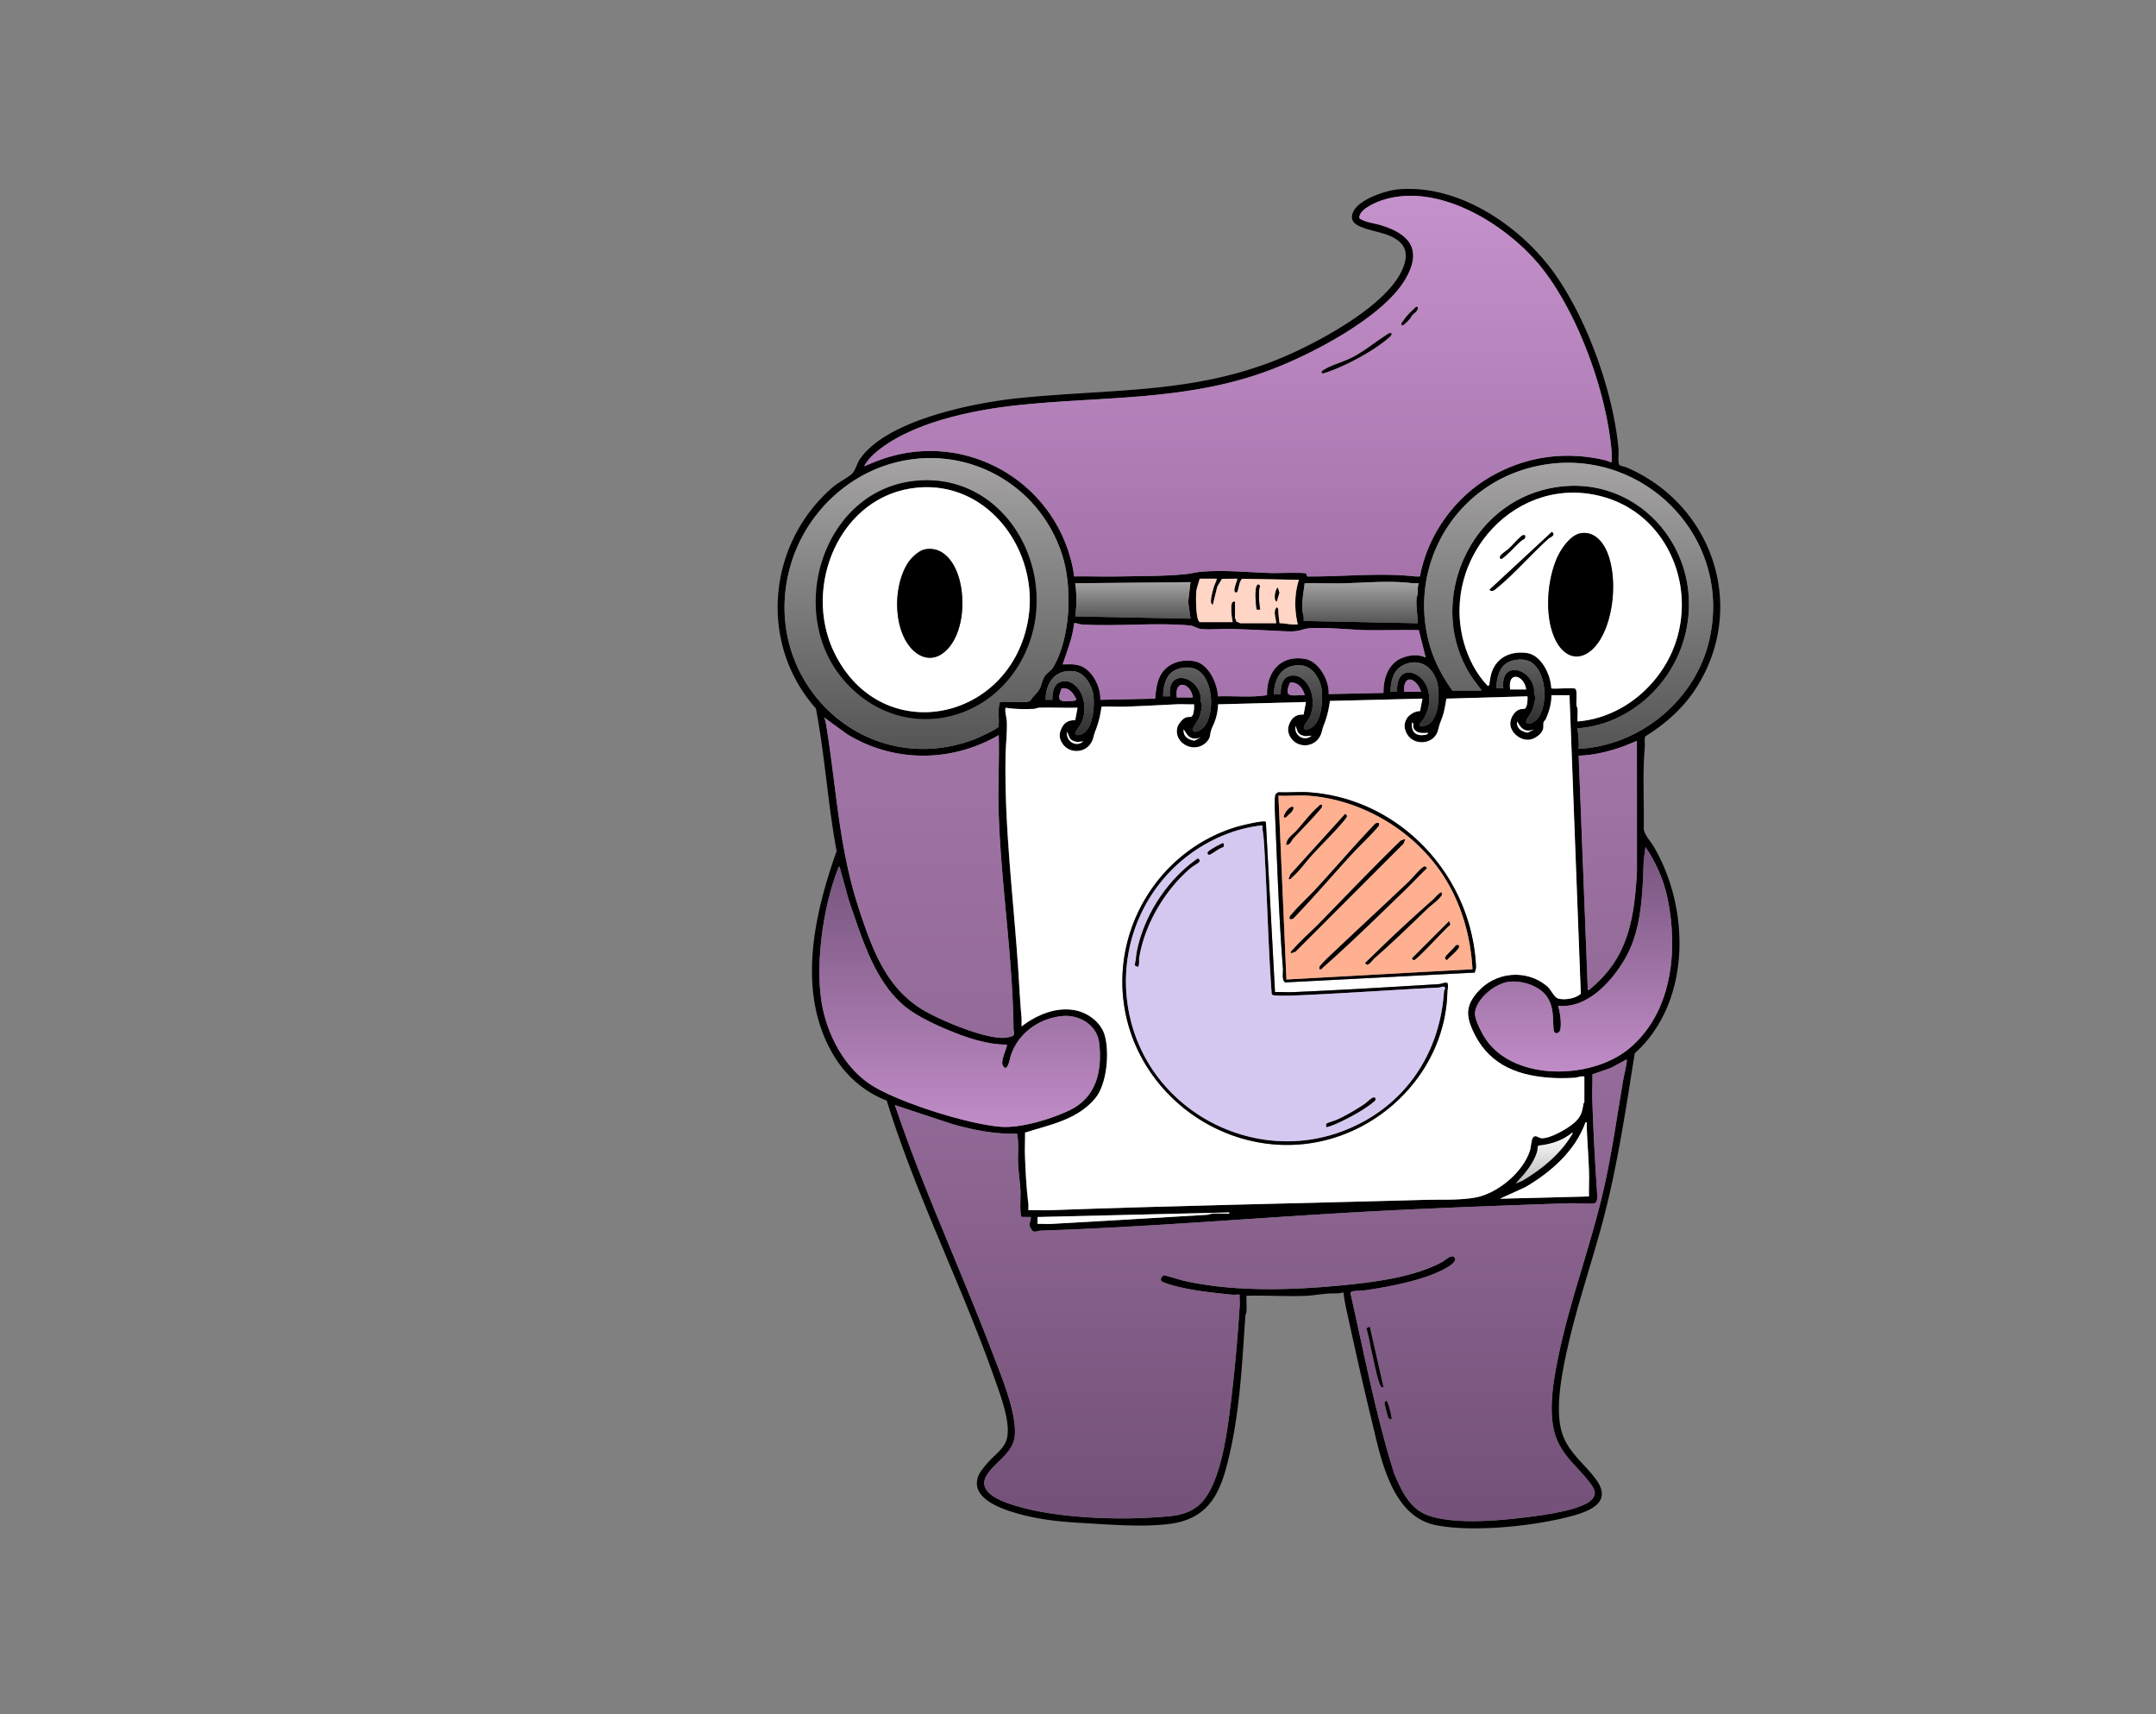<svg xmlns="http://www.w3.org/2000/svg" width="463" height="368" fill="none"><rect width="100%" height="100%" fill="#808080" stroke="none"/><path fill="#000" d="M288.516 277.47c-1.124.332-2.177.174-3.301.256-1.528.107-3.388.429-4.901.49-4.19.169-8.442-.148-12.637-.01-.051 1.099.072 2.223.01 3.321-.02.384-.224.685-.245.976-.669 9.684-1.119 19.562-3.255 29.107-1.86 8.314-4.011 14.605-13.536 15.637-5.831.628-12.086.082-17.916-.245-4.947-.276-9.525-.706-14.339-2.085-3.556-1.017-10.481-3.409-8.135-8.396.322-.69 1.461-2.029 2.008-2.647 1.262-1.436 3.117-2.662 3.812-4.528 1.242-3.336-1.206-9.693-2.391-13.071-7.052-20.154-16.955-39.557-23.261-59.971-5.069-1.988-9.014-5.529-11.707-10.236-7.609-13.296-3.894-29.709.945-43.338-1.911-10.169-2.493-20.414-4.451-30.624-12.402-13.955-10.409-35.387 3.583-47.472 1.231-1.063 3.122-1.978 4.18-2.928.659-.593 1.083-2.238 1.619-3.04 5.657-8.437 24.396-12.162 33.911-13.159 20.767-2.172 39.423-.71 59.138-9.75 7.195-3.3 20.884-10.777 23.731-18.432.955-2.57.684-4.599-1.753-6.096-1.901-1.17-4.144-1.426-6.224-2.11-1.865-.614-3.879-1.41-2.744-3.736 1.288-2.637 6.939-4.502 9.724-4.737 12.929-1.083 26.077 7.824 33.338 17.921 7.144 9.934 12.76 25.673 13.858 37.87.067.757-.209 3.123.246 3.434.311.21 1.175.348 1.65.557 18.299 7.987 25.704 29.715 14.988 46.956-2.749 4.42-6.725 7.992-11.119 10.696-.276.536-.062 1.635-.123 2.325-.511 5.815-.118 11.778-.23 17.655.322 1.431 1.436 2.493 2.161 3.725 7.844 13.337 8.044 33.43-4.093 44.365-1.957 12.213-3.75 24.487-6.959 36.435-2.407 8.968-5.453 17.762-7.476 26.843-1.196 5.355-2.949 13.812-.92 18.942 1.487 3.761 4.681 6.061 6.99 9.188 3.567 4.829-.904 6.766-5.089 7.911-7.936 2.171-21.33 3.582-29.301 1.967-9.648-1.957-11.85-14.768-13.843-22.929-1.83-7.471-3.501-15.039-5.146-22.555-.322-1.467-.654-3-.797-4.477v-.005Zm57.61-178.227c-.03-.685.051-1.39-.005-2.075-1.037-12.627-6.955-29.199-14.696-39.24-7.262-9.412-22.341-18.953-34.575-14.957-1.482.486-5.166 2.05-4.905 3.915 1.405.894 3.117.996 4.675 1.476 6.255 1.927 8.83 5.36 5.192 11.575-4.865 8.308-20.491 16.331-29.398 19.632-17.635 6.541-35.407 5.488-53.645 7.4-9.811 1.027-23.572 3.77-31.13 10.547-.853.766-1.487 1.594-2.08 2.58l2.627-1.053c17.328-6.888 36.705 2.806 41.682 20.727.358 1.293.659 2.647.802 3.98 3.143-.051 6.301.072 9.449.011 4.701-.087 9.791-.036 14.461-.491 1.191-.117 2.233-.419 3.168-.506 4.937-.46 10.512.133 15.443.266 1.099.031 6.873-.184 7.261.097.21.153.138.603.368.639 7.507.056 15.581-.854 23.031-.021.322.036.644 0 .961.016l.122-.016c1.646-8.927 7.497-17.057 15.371-21.528 7.584-4.303 15.949-5.407 24.421-3.419.486.113.905.43 1.405.435l-.005.01Zm-131.389 51.499c.205-.205 4.86.112 5.744-.016.317-.046.593-.199.859-.368.521-.919 1.441-1.543 1.926-2.488.46-.889.557-1.942 1.15-2.775.419-.593 1.369-1.17 1.701-1.727 3.833-6.423 4.216-17.303 1.973-24.273-4.977-15.468-21.089-24.068-36.716-19.546-10.501 3.041-18.794 11.682-21.697 22.188-6.668 24.125 15.657 45.929 39.475 37.027.802-.301 5.141-2.269 5.299-2.79.169-1.737-.25-3.561.286-5.227v-.005Zm97.193-2.469h6.249c-.761-1.149-1.676-2.176-2.411-3.347-9.255-14.696-1.15-35.295 15.59-39.735 19.485-5.166 35.597 12.892 30.344 31.815-2.872 10.348-12.075 18.595-22.929 19.362.153 1.466.347 2.912.245 4.415 13.327-.711 25.285-10.629 28.131-23.721 5.038-23.169-16.48-42.914-39.174-36.475-16.229 4.604-25.514 21.395-21.017 37.696.986 3.577 2.775 7.011 4.962 9.99h.01Zm26.843 6.618c9.791-.751 18.294-8.176 21.212-17.4 4.016-12.708-2.484-27.057-15.571-30.782-18.621-5.3-35.039 12.897-30.098 31.079.946 3.475 2.698 6.919 5.207 9.499.43-.255.297-.516.368-.858.123-.619.179-1.227.363-1.84 1.048-3.459 4.114-4.849 7.599-4.4 3.148.404 5.186 4.727 5.278 7.594.159.179 4.022-.107 4.783-.005.205.025.373.061.496.24.271.404.077 2.591.118 3.311.015.286.219.598.245.976.056.843-.061 1.738-.01 2.586h.01Zm-77.468-30.645h-3.679c-.194.894-.634 1.922-.726 2.826-.092.904-.148 6.49.848 6.49h6.986c-.256-1.099-.409-2.688-.251-3.807.057-.399.287-.68.741-.608v3.556c0 .051.358.516.271.833.312-.087.782.271.833.271h7.721c.016-1.068-.746-2.504.123-3.429.48.317.342.639.368 1.099a35 35 0 0 0 .245 2.33c1.319-.01 2.576.409 3.92.245-.741-3.04-.762-6.53.245-9.561l-12.111-.219c-.557.163-.797 1.701-.945 2.238-.077.271-.133.848-.552.674-.455-.189-.179-1.016-.102-1.328.127-.567.403-1.048.47-1.61l-3.281.026-1.012 1.681-.971 3.929c-.485-.342-.419-.822-.357-1.338.071-.665.357-1.722.547-2.397.189-.674.536-1.237.674-1.901h-.005Zm-5.641.736-24.764.245a24.679 24.679 0 0 1 0 7.108l24.764.491-.501-3.562.501-4.282Zm49.03.245c-.439-.02-.899.046-1.339-.01-4.916-.613-10.036-.092-14.952.02-2.733.062-5.488-.066-8.222-.01-.245 1.937-.628 3.797-.5 5.769.046.726.449 1.493.255 2.32l24.518.491c-.02-1.778-.363-3.475-.256-5.284.021-.383.22-.674.246-.976.076-.797-.077-1.523.25-2.32Zm-.01 10.067c-3.792-.082-7.599.056-11.395 0-2.77-.046-10.992-.884-13.189-.22-1.544.465-2.239.542-3.971.465-3.863-.179-7.885-.398-11.748-.511-2.044-.056-4.42.215-6.392.021-.92-.092-1.605-.68-2.433-.757-7.358-.684-15.841.256-23.312-.224-.536-.036-1.006-.368-1.584-.256-.286 3.061-1.492 5.933-2.453 8.825 1.411.005 2.586-.158 3.925.368 2.534.991 4.303 4.599 4.165 7.236l11.768-.245c.112-1.38.291-2.949.792-4.237 1.206-3.137 4.395-4.348 7.619-3.807 3.02.511 4.982 4.758 5.079 7.548 3.496-.128 7.088.291 10.532-.251-.092-4.977 2.872-8.687 8.171-7.787 3 .511 5.274 4.701 5.074 7.552l11.769-.245c-.051-2.969.96-6.275 3.919-7.481 1.686-.685 3.46-.894 5.151-.123l-1.482-5.871h-.005Zm18.156 12.489c-.67-5.943 5.682-4.507 6.571-.077.082.409.011.782.057 1.17.03.266.224.511.245.757.03.439-.373 2.12-.552 2.626-.25.711-1.538 2.305-1.416 2.749.271.987 2.05-.209 2.458-.73 2.254-2.882 1.927-9.597-1.103-11.902-1.579-1.2-4.349-.955-5.892.246-1.38 1.073-1.896 3.475-1.835 5.151h1.472l-.005.01Zm-17.901 8.089c3.813.419 4.221-5.498 3.915-8.202-.419-3.669-3.245-6.53-7.027-5.084-2.595.991-3.071 3.393-3.26 5.933h1.472c-.337-6.546 6.112-4.518 6.812.424.301 2.141-.159 3.725-1.206 5.549-.281.486-.884.649-.7 1.38h-.006Zm-29.909-6.863c-.025-2.274.629-4.318 3.307-3.919.736.107 1.614.787 2.09 1.344 1.696 1.988 1.916 5.345.787 7.655-.261.526-2.29 2.79-.465 2.483 3.009-.511 3.372-6.035 3.101-8.406-.25-2.197-1.89-5.049-4.272-5.289-4.021-.403-5.932 2.458-6.014 6.137h1.472l-.006-.005Zm-23.776.491c-.67-5.943 5.682-4.507 6.571-.077.082.409.01.782.056 1.17.031.266.225.511.246.757.03.439-.373 2.12-.552 2.626-.251.711-1.538 2.305-1.416 2.749.271.987 2.049-.209 2.458-.73 2.254-2.882 1.927-9.597-1.104-11.902-1.579-1.2-4.348-.955-5.892.246-1.379 1.073-1.895 3.475-1.834 5.151h1.472l-.005.01Zm-25.254.736c-.026-2.274.628-4.318 3.306-3.92.736.108 1.615.787 2.09 1.344 1.697 1.988 1.916 5.345.787 7.655-.261.526-2.289 2.79-.465 2.484 3.01-.511 3.373-6.035 3.102-8.406-.251-2.198-1.891-5.049-4.272-5.289-4.022-.404-5.933 2.458-6.015 6.137h1.472l-.005-.005Zm101.74-2.208c-.378-3.066-4.016-4.149-3.434 0h3.434Zm-22.555.491c-.915-2.836-3.817-4.124-3.68 0h3.68Zm-25.004.736c-.316-1.472-1.543-2.969-3.173-2.683-1.492 3.516.526 2.601 3.173 2.683Zm-24.027.49c-.378-3.066-4.016-4.149-3.434 0h3.434Zm-28.177-1.947c-1.129 2.821-.393 2.908 2.32 2.688.399-.031.593.005.849-.373-.66-1.272-1.538-2.596-3.174-2.315h.005Zm109.079 1.457h-3.925c.057 1.696-.49 3.531-1.17 5.079-.117.271-.444.491-.506.72-.138.481.046.997-.143 1.569-.357 1.068-1.855 2.09-2.969 2.198-1.85.173-3.914-1.406-4.042-3.307-.076-1.139.736-2.652 1.794-3.127.506-.225.858-.107 1.252-.22.623-.173.705-2.059.639-2.667l-17.4.501c-.24 1.287-.409 2.693-.858 3.924-.45 1.232-.603 1.446-.915 2.765-.792 3.306-5.504 3.602-6.863.587-.47-1.042-.506-1.727-.005-2.8.45-.976 1.901-1.855 2.974-1.804l.511-2.677-19.852.495c-.236 1.666-.563 3.255-1.181 4.824-.337.853-.352.935-.593 1.86-.863 3.373-5.217 3.802-6.786.997-.592-1.058-.557-1.901-.081-2.959.587-1.308 1.538-1.86 2.974-1.804l.505-2.683-18.871.496c.01 1.037-.23 2.253-.552 3.25-.475 1.477-.95 1.804-1.175 3.485-.128.95-1.109 1.85-1.957 2.213-2.622 1.124-5.877-1.155-5.044-4.063.194-.674 1.16-1.865 1.835-2.085.403-.128.771-.051 1.088-.138.624-.173.705-2.059.639-2.667-1.181.051-2.381-.061-3.567-.01-3.623.163-7.389.388-11.012.511-1.753.061-3.521-.072-5.274 0-.235 1.665-.562 3.255-1.18 4.823-.337.854-.353.936-.593 1.861-.863 3.372-5.217 3.801-6.786.996-.593-1.058-.557-1.901-.082-2.959.588-1.308 1.539-1.86 2.974-1.804l.506-2.682c-2.734.061-5.488-.077-8.222-.011-.424.011-.776.251-1.206.266-1.998.061-4.062.082-6.014-.255-.22.965.215 1.962.255 2.81.123 2.479-.219 4.942-.265 7.353-.287 15.428 1.666 30.41 2.698 45.623.24 3.561.403 7.241.736 10.787.056.608-.021 1.226.01 1.829 3.275-2.509 7.67-4.364 11.835-3.377 2.641.623 5.232 2.611 6.004 5.268 1.073 3.695.506 10.517-2.024 13.557-3.827 4.599-9.612 5.647-15.069 7.364.025 1.584-.082 3.188-.026 4.777.123 3.445.312 7.134.736 10.537.056.445-.015.9.005 1.339 1.508-.051 3.036.067 4.548.01 26.838-.981 53.788-1.471 80.636-2.228 3.649-.102 7.17.143 10.782-.495 4.778-.843 10.44-5.56 11.789-10.271.205-.711.225-2.111.593-2.596.557-.736 1.165.097 1.86.138 1.783.112 5.483-2.004 6.853-3.189 1.563-1.354 1.829-2.233 2.131-4.241.02-.149.194-.246.194-.297v-5.513c-.741-.179-1.421.219-2.075.255-1.921.112-3.766.128-5.636-.02-7.441-.593-13.246-3.245-16.363-10.358-1.425-3.255-1.211-5.32 1.145-8.023 3.817-4.374 10.501-5.013 14.962-1.221.884.751 1.457 2.432 2.489 2.657 1.395.306 3.699-.067 4.711-1.089l-2.427-64.084h.046Zm-122.579 8.579c-10.159 5.913-22.658 5.948-32.689-.286l-4.819-3.516c.251.465.389 1.201.475 1.733 2.244 13.746 2.663 26.393 7.175 39.894 2.867 8.574 5.846 16.796 14.083 21.467 3.751 2.126 12.964 6.009 17.134 5.687.296-.02 1.41-.25 1.594-.368.614-.393.23-1.011.225-1.466-.179-15.775-2.677-30.824-3.188-46.338-.184-5.585.158-11.216.01-16.802v-.005Zm114.98-1.226c-1.155.398-2.131.409-2.943-.608l-.731-1.109c-.163 1.502.966 2.187 2.284 2.407l1.39-.69Zm-22.801.736c-1.129.046-2.468.194-3.071-.976-.24-.47.123-1.201-.363-1.232-.214 1.988.803 2.954 2.77 2.647.184-.03.736-.148.659-.439h.005Zm-28.437-1.472c-.414 1.983 1.86 3.47 3.429 2.085l-1.339.117c-.725-.189-1.323-.306-1.656-1.042l-.434-1.155v-.005Zm-20.348 2.453c-1.155.398-2.131.409-2.943-.608l-.731-1.109c-.164 1.502.966 2.187 2.284 2.407l1.39-.69Zm-28.683-1.227c-.413 1.983 1.861 3.47 3.429 2.085l-1.339.118c-.725-.189-1.323-.307-1.655-1.043l-.435-1.154v-.006Zm122.334 1.963-2.871 1.17c-3.102 1.119-6.347 1.911-9.633 2.013l1.962 50.257c.419.103.486-.158.736-.368 8.038-6.75 9.244-15.033 9.817-24.998l-.011-28.079v.005Zm-16.914 56.874c.44 1.518.716 3.455.496 5.029-.123.884-1.37 1.405-1.482 0-.184-2.31.082-4.293-1.109-6.49-1.451-2.683-5.432-3.966-8.329-3.7-2.898.266-6.996 3.47-7.425 6.566-.169 1.222 1.078 3.675 1.712 4.809 5.657 10.097 23.026 9.806 31.222 3.107 9.443-7.716 10.731-21.227 8.401-32.433-.808-3.874-2.494-7.717-4.727-10.961l-.378 2.81c-.24 6.94-.388 14.86-3.95 21.053-2.846 4.952-8.151 10.89-14.426 10.215l-.005-.005Zm-118.414 8.34c-4.42.01-8.943-1.615-12.995-3.306-2.381-.997-5.304-2.407-7.44-3.838-7.721-5.171-10.604-15.662-13.521-23.986l-1.952-7.119c-.312.2-.317.496-.435.792-3.209 8.294-5.048 21.508-3.061 30.16 1.462 6.372 5.167 12.938 10.89 16.321 6.101 3.608 20.159 8.043 27.18 8.61 4.308.348 10.905-1.655 14.829-3.541 5.785-2.78 7.042-8.447 6.362-14.461-.424-3.741-4.134-6.05-7.726-5.78-5.095.384-9.735 3.7-11.278 8.58-.148.465-.731 3.899-1.712 1.978-.531-1.038 1.16-4.129.864-4.42l-.005.01Zm133.121 3.183-3.429 1.84-3.909 1.359c.025 1.83-.082 3.679-.026 5.514.2 6.479.573 13.122 1.002 19.592.051.812.255 2.473-.618 2.591-1.564.214-3.741-.077-5.412-.016-15.483.532-30.905 1.084-46.333 1.962-22.361 1.273-44.768 3.189-67.171 3.92-.582.02-1.211.506-1.778-.041a11.678 11.678 0 0 1-.501-.843c-.214-.71.332-1.339.21-2.044l-1.947-.016c-.481-.48-.205-4.501-.251-5.513-.086-1.906-.424-3.955-.511-5.861-.097-2.172.22-4.364-.235-6.506-4.742.154-9.428-.786-13.976-2.079l-12.253-4.053c1.451 4.186 2.938 8.371 4.532 12.505 5.289 13.7 11.273 27.149 16.495 40.87 1.784 4.686 5.182 12.749 4.722 17.609-.378 4.006-4.625 5.769-6.183 8.769-1.988 3.817 4.379 5.702 7.098 6.479 8.314 2.386 20.751 2.882 29.347 2.259 3.188-.23 6.259-.251 8.947-2.33 4.942-3.828 6.388-15.872 7.129-21.8.863-6.919 1.522-14.349 1.962-21.324.051-.772-.056-1.569-.01-2.34-.522-.046-1.094.061-1.605.01-3.914-.394-8.089-.813-11.947-1.778-.598-.149-3.01-.813-3.25-1.16-.353-.404.153-1.109.537-1.217.229-.066 3.525.997 4.195 1.145 10.547 2.402 22.826 2.065 33.532 1.048 7.001-.665 15.872-1.702 22.106-5.11.618-.338 1.88-1.62 2.499-1.002.817.818-.91 1.865-1.518 2.228-4.507 2.662-12.019 4.063-17.216 4.849-.93.138-2.039.128-2.943.246-.297.041-.445.138-.598.388 2.938 12.923 5.396 26.02 9.362 38.668 1.451 3.5 3.26 7.476 6.985 8.947 5.043 1.988 13.72 1.385 19.076.797 3.807-.419 12.795-1.43 15.8-3.566 2.177-1.549 1.109-2.969-.235-4.656-2.336-2.928-5.192-5.13-6.674-8.773-2.095-5.167-.761-12.505.353-17.886 2.498-12.08 6.929-23.664 9.683-35.668 1.794-7.818 2.892-15.8 4.241-23.705.103-.608.946-4.057.721-4.303l-.005-.005Zm-8.089 29.419c-.051-1.753.066-3.526.01-5.284-.107-3.327-.394-6.689-.501-10.041-.01-.281.159-.675-.245-.613-2.203 6.162-7.399 10.685-12.913 13.935l-5.478 2.488 19.122-.49.005.005Zm-3.557-13.726c-2.029 1.722-4.624 2.53-7.246 2.806-.352.235-.179.817-.286 1.185-.761 2.678-2.744 4.931-4.604 6.919l1.395-.567c3.986-2.356 7.915-5.514 10.378-9.479.133-.21.496-.629.363-.864Zm-73.671 17.16-41.187.981v1.471c.935-.046 1.896.062 2.831.011 11.186-.608 22.387-1.308 33.588-1.963.43-.025.777-.245 1.206-.265.895-.046 1.809.025 2.709.01.296-.005.914.184.858-.245h-.005Z"/><path fill="#fff" d="m337.056 149.254 2.427 64.085c-1.017 1.022-3.316 1.395-4.711 1.088-1.038-.225-1.61-1.906-2.489-2.657-4.466-3.792-11.15-3.148-14.962 1.221-2.361 2.703-2.57 4.768-1.145 8.023 3.118 7.113 8.923 9.765 16.363 10.358 1.875.148 3.72.133 5.636.02.654-.035 1.329-.434 2.075-.255v5.514c0 .051-.169.148-.194.296-.302 2.013-.568 2.887-2.131 4.241-1.375 1.186-5.069 3.301-6.853 3.189-.695-.041-1.303-.874-1.86-.138-.368.48-.388 1.886-.593 2.596-1.349 4.711-7.011 9.433-11.788 10.271-3.613.639-7.139.393-10.783.496-26.848.756-53.798 1.247-80.636 2.228-1.507.056-3.035-.062-4.548-.011-.02-.444.046-.899-.005-1.338-.429-3.404-.618-7.098-.736-10.537-.056-1.584.052-3.194.026-4.778 5.457-1.712 11.242-2.765 15.069-7.364 2.53-3.04 3.097-9.862 2.024-13.557-.772-2.662-3.362-4.645-6.004-5.268-4.17-.986-8.56.869-11.835 3.378-.031-.603.046-1.227-.01-1.83-.332-3.546-.496-7.225-.736-10.787-1.032-15.207-2.984-30.195-2.698-45.622.046-2.412.388-4.88.265-7.353-.04-.844-.475-1.84-.255-2.811 1.957.337 4.016.312 6.014.255.425-.01.782-.255 1.206-.265 2.739-.067 5.489.071 8.222.01l-.505 2.683c-1.441-.056-2.387.495-2.974 1.804-.476 1.057-.511 1.895.081 2.958 1.569 2.806 5.918 2.376 6.786-.996.235-.925.256-1.002.593-1.86.618-1.569.945-3.158 1.181-4.824 1.752-.072 3.52.061 5.273 0 3.623-.123 7.389-.348 11.012-.511 1.181-.051 2.387.061 3.567.01.066.608-.015 2.499-.639 2.668-.322.086-.685.005-1.088.138-.68.219-1.646 1.41-1.835 2.084-.833 2.908 2.422 5.187 5.044 4.063.848-.363 1.829-1.262 1.957-2.213.225-1.681.7-2.008 1.175-3.485.322-.996.562-2.212.552-3.25l18.872-.495-.506 2.682c-1.441-.056-2.387.496-2.974 1.804-.476 1.058-.511 1.896.081 2.959 1.569 2.805 5.918 2.376 6.786-.997.236-.924.256-1.001.593-1.86.619-1.568.946-3.158 1.181-4.823l19.852-.496-.511 2.678c-1.073-.052-2.524.827-2.974 1.803-.496 1.073-.46 1.758.005 2.801 1.354 3.009 6.071 2.718 6.863-.588.317-1.318.485-1.589.915-2.765.429-1.175.618-2.636.858-3.924l17.4-.501c.066.608-.016 2.499-.639 2.668-.394.107-.746-.011-1.252.219-1.063.476-1.87 1.988-1.794 3.128.128 1.895 2.193 3.474 4.042 3.306 1.109-.102 2.612-1.124 2.969-2.197.189-.573.011-1.089.143-1.569.067-.23.389-.445.506-.721.68-1.548 1.232-3.383 1.17-5.079h3.925-.046Zm-20.363 59.557c.117-.465.301-.823.275-1.339-.94-19.464-16.28-36.03-35.938-37.374-2.08-.143-4.277.092-6.372-.011-.271.021-.624.266-.736.491-.24.48-.159 3.061-.128 3.817.491 11.084.848 22.556 1.717 33.583.066.823-.291 2.545.49 2.939l40.686-2.106h.006Zm-44.846-32.346c-.429-.429-5.498.828-6.382 1.098-15.78 4.799-25.959 20.42-24.258 36.772 2.003 19.239 19.945 33.455 39.087 31.258 16.505-1.896 30.2-15.948 30.522-32.73.01-.592.317-1.093 0-1.824-.654-.163-1.226.215-1.819.251-10.435.643-20.956 1.272-31.381 1.717-1.262.056-2.55-.062-3.812-.011l-1.962-36.531h.005Z"/><path fill="url(#a)" d="M349.316 227.46c.22.245-.618 3.695-.72 4.303-1.349 7.905-2.448 15.887-4.242 23.705-2.754 12.004-7.184 23.588-9.683 35.668-1.114 5.381-2.448 12.714-.353 17.885 1.477 3.644 4.334 5.846 6.674 8.774 1.344 1.686 2.407 3.107.235 4.655-3.005 2.136-11.988 3.148-15.8 3.567-5.355.593-14.032 1.196-19.076-.797-3.725-1.472-5.534-5.447-6.985-8.948-3.966-12.647-6.424-25.739-9.362-38.667.153-.251.307-.353.598-.389.905-.117 2.013-.107 2.943-.245 5.197-.787 12.709-2.187 17.216-4.849.613-.363 2.34-1.411 1.518-2.228-.619-.619-1.886.664-2.499 1.001-6.234 3.409-15.105 4.446-22.106 5.11-10.705 1.017-22.99 1.355-33.532-1.047-.669-.153-3.965-1.211-4.195-1.145-.384.113-.889.813-.537 1.216.24.348 2.657 1.012 3.25 1.16 3.863.971 8.033 1.385 11.947 1.779.511.051 1.084-.057 1.605-.011-.046.772.056 1.569.01 2.341-.439 6.98-1.098 14.41-1.962 21.324-.741 5.928-2.187 17.972-7.129 21.799-2.687 2.08-5.753 2.1-8.947 2.33-8.595.624-21.033.128-29.347-2.258-2.713-.777-9.081-2.668-7.098-6.48 1.564-2.999 5.805-4.762 6.183-8.769.46-4.859-2.938-12.923-4.721-17.609-5.223-13.725-11.212-27.175-16.496-40.87-1.594-4.134-3.086-8.319-4.532-12.504l12.254 4.052c4.548 1.293 9.239 2.234 13.976 2.08.454 2.141.138 4.334.235 6.505.087 1.906.424 3.955.511 5.861.046 1.012-.23 5.034.25 5.514l1.947.016c.123.705-.424 1.333-.21 2.044.016.046.465.812.501.843.573.546 1.201.056 1.779.041 22.402-.736 44.809-2.647 67.171-3.92 15.427-.879 30.849-1.431 46.332-1.962 1.671-.056 3.848.23 5.412.015.868-.117.669-1.783.618-2.591-.429-6.469-.802-13.112-1.001-19.591-.057-1.83.051-3.68.025-5.514l3.909-1.359 3.429-1.84.005.005Zm-55.162 57.37-.701.363c.537 1.835.823 3.725 1.252 5.585.43 1.86.982 4.799 1.646 6.449.153.384.23.69.746.598l-2.943-12.995Zm4.66 19.858c.158-.189-.736-3.904-1.104-3.919-.511.362-.347.5-.25.986.107.552.276 1.231.439 1.768.153.501.189 1.252.915 1.165Z"/><path fill="url(#b)" d="M214.476 157.832c.148 5.591-.194 11.217-.01 16.802.511 15.514 3.01 30.563 3.189 46.338.005.46.388 1.078-.225 1.466-.179.113-1.298.343-1.594.368-4.17.322-13.384-3.561-17.134-5.687-8.233-4.671-11.217-12.893-14.084-21.467-4.517-13.501-4.931-26.148-7.174-39.894-.087-.527-.225-1.268-.475-1.733l4.818 3.516c10.031 6.234 22.531 6.199 32.689.286v.005Z"/><path fill="#fff" d="M338.772 154.891c-.051-.848.067-1.742.011-2.586-.026-.383-.23-.695-.246-.976-.04-.72.149-2.907-.117-3.311-.123-.184-.291-.215-.496-.24-.766-.102-4.629.184-4.783.005-.092-2.862-2.136-7.19-5.278-7.593-3.485-.445-6.551.94-7.599 4.399-.184.613-.24 1.222-.363 1.84-.066.342.067.603-.368.858-2.514-2.58-4.262-6.024-5.207-9.499-4.941-18.182 11.477-36.378 30.098-31.079 13.087 3.725 19.587 18.074 15.57 30.782-2.917 9.229-11.421 16.649-21.211 17.4h-.011Zm-5.513-40.691-13.363 12.376c.404.706 1.155 0 1.594-.362 3.812-3.117 7.333-7.241 11.023-10.547.419-.373 1.681-.736.741-1.467h.005Zm6.178.291c-2.29.394-4.364 3.572-5.202 5.585-2.003 4.824-2.53 12.014-.414 16.843 2.325 5.304 6.924 5.125 9.816.404 2.892-4.722 3.679-13.337 1.559-18.642-.966-2.411-2.887-4.691-5.759-4.19Zm-11.942.44c-.542-.103-.639.071-.981.363-.89.756-1.697 1.778-2.571 2.58-.337.307-1.988 1.313-1.839 1.835.097.352.296.367.608.122 1.497-1.165 2.55-2.458 3.919-3.679.44-.388 1.053-.342.864-1.221Z"/><path fill="url(#c)" d="M216.194 224.273c.296.292-1.395 3.383-.864 4.421.981 1.916 1.564-1.513 1.712-1.978 1.543-4.88 6.183-8.196 11.278-8.58 3.587-.271 7.297 2.034 7.726 5.78.685 6.009-.577 11.681-6.362 14.461-3.924 1.886-10.521 3.889-14.829 3.541-7.021-.567-21.079-5.007-27.18-8.61-5.723-3.383-9.428-9.949-10.89-16.321-1.982-8.652-.148-21.866 3.061-30.16.113-.296.118-.593.435-.792l1.952 7.118c2.923 8.325 5.805 18.816 13.521 23.987 2.136 1.431 5.059 2.841 7.44 3.837 4.052 1.697 8.575 3.317 12.995 3.307l.005-.011Z"/><path fill="url(#d)" d="M214.736 150.741c-.537 1.671-.118 3.495-.287 5.227-.153.522-4.491 2.494-5.299 2.791-23.817 8.901-46.143-12.903-39.475-37.023 2.903-10.506 11.197-19.147 21.698-22.187 15.626-4.523 31.738 4.078 36.715 19.546 2.243 6.97 1.86 17.849-1.972 24.272-.332.557-1.283 1.135-1.702 1.727-.593.833-.69 1.886-1.15 2.775-.485.945-1.405 1.569-1.926 2.489-.266.163-.542.322-.859.368-.884.127-5.539-.184-5.743.015Zm-17.977-47.523c-19.95 1.839-28.172 28.059-15.627 42.73 11.881 13.894 32.341 9.928 39.352-6.5 7.165-16.776-4.466-38.009-23.725-36.23Z"/><path fill="url(#e)" d="m304.686 135.294 1.482 5.872c-1.692-.772-3.465-.562-5.151.122-2.959 1.206-3.971 4.508-3.92 7.482l-11.768.245c.194-2.852-2.075-7.042-5.074-7.553-5.299-.899-8.263 2.811-8.171 7.788-3.449.542-7.037.123-10.532.25-.092-2.795-2.054-7.036-5.079-7.547-3.225-.547-6.413.669-7.619 3.807-.496 1.293-.675 2.856-.792 4.236l-11.769.245c.138-2.631-1.63-6.244-4.164-7.236-1.339-.521-2.515-.362-3.925-.367.961-2.893 2.162-5.77 2.453-8.825.577-.108 1.047.219 1.584.255 7.471.48 15.953-.46 23.312.225.828.077 1.512.664 2.432.756 1.973.194 4.349-.076 6.393-.02 3.863.112 7.885.332 11.748.511 1.732.081 2.427 0 3.97-.465 2.198-.665 10.425.173 13.189.219 3.797.062 7.604-.076 11.396 0h.005Z"/><path fill="url(#f)" d="M311.929 148.272c-2.187-2.979-3.975-6.413-4.962-9.99-4.502-16.301 4.783-33.093 21.018-37.697 22.688-6.438 44.212 13.302 39.173 36.476-2.846 13.092-14.804 23.01-28.13 23.72.102-1.502-.092-2.948-.246-4.415 10.854-.766 20.057-9.014 22.929-19.362 5.253-18.922-10.859-36.981-30.343-31.815-16.741 4.441-24.845 25.04-15.591 39.736.736 1.17 1.65 2.197 2.412 3.347h-6.26Z"/><path fill="url(#g)" d="M334.609 215.936c6.275.675 11.58-5.263 14.426-10.215 3.561-6.193 3.71-14.114 3.95-21.053l.378-2.811c2.233 3.245 3.919 7.088 4.727 10.961 2.33 11.207 1.042 24.718-8.401 32.434-8.197 6.699-25.566 6.99-31.222-3.107-.634-1.129-1.881-3.587-1.712-4.809.429-3.096 4.389-6.285 7.425-6.566 3.035-.281 6.878 1.017 8.329 3.7 1.191 2.197.925 4.18 1.109 6.489.112 1.4 1.359.884 1.482 0 .219-1.579-.056-3.51-.496-5.028l.005.005Z"/><path fill="url(#h)" d="m351.523 159.059.01 28.079c-.572 9.96-1.778 18.248-9.816 24.998-.246.21-.317.47-.736.368l-1.962-50.257c3.285-.102 6.53-.899 9.632-2.013l2.872-1.17v-.005Z"/><path fill="url(#i)" d="M304.696 125.226c-.327.797-.174 1.523-.251 2.32-.03.307-.225.593-.245.976-.107 1.809.235 3.505.255 5.284l-24.517-.491c.194-.828-.21-1.594-.256-2.32-.123-1.972.256-3.832.501-5.769 2.734-.056 5.483.072 8.222.01 4.916-.107 10.036-.633 14.952-.02.444.056.899-.016 1.339.01Z"/><path fill="url(#j)" d="m255.664 124.98-.501 4.283.501 3.561-24.764-.49a24.679 24.679 0 0 0 0-7.108l24.764-.246Z"/><path fill="#FFD5C5" d="M261.305 124.244c-.133.664-.48 1.227-.675 1.901-.194.675-.47 1.732-.546 2.397-.057.516-.128.996.357 1.338l.971-3.929 1.012-1.681 3.281-.026c-.067.562-.343 1.043-.47 1.61-.072.317-.348 1.139.102 1.328.414.174.475-.403.552-.674.153-.537.388-2.075.945-2.238l12.111.219c-1.007 3.026-.986 6.516-.245 9.561-1.35.164-2.601-.255-3.92-.245a35 35 0 0 1-.245-2.33c-.031-.46.112-.782-.368-1.099-.869.93-.107 2.361-.123 3.429h-7.721c-.051 0-.516-.358-.833-.271.087-.312-.271-.782-.271-.833v-3.556c-.455-.077-.684.209-.741.608-.158 1.119 0 2.708.251 3.807h-6.986c-.996 0-.935-5.606-.848-6.49.087-.884.531-1.932.726-2.826h3.684Zm9.316 6.623a17.282 17.282 0 0 1-.19-4.477c.031-.357.425-.516-.178-.914-.987.066-.568 4.537-.368 5.391h.736Zm3.796-4.661c-.419.011-1.047 2.561-.245 2.939l.562-1.891-.317-1.053v.005Z"/><path fill="#fff" d="m341.225 256.877-19.121.49 5.477-2.488c5.514-3.25 10.706-7.772 12.913-13.935.404-.061.236.332.246.613.107 3.352.393 6.72.501 10.041.056 1.758-.062 3.526-.011 5.284l-.005-.005Z"/><path fill="url(#k)" d="M322.837 147.783h-1.472c-.061-1.681.455-4.078 1.835-5.151 1.543-1.201 4.313-1.446 5.892-.245 3.03 2.299 3.357 9.019 1.103 11.901-.408.521-2.187 1.717-2.458.731-.122-.45 1.165-2.039 1.416-2.749.179-.506.588-2.187.552-2.627-.021-.25-.215-.49-.246-.756-.046-.388.026-.762-.056-1.17-.884-4.436-7.236-5.867-6.571.076l.005-.01Z"/><path fill="url(#l)" d="M251.255 149.5h-1.472c-.061-1.681.455-4.078 1.835-5.151 1.543-1.201 4.313-1.446 5.892-.245 3.03 2.299 3.357 9.019 1.103 11.901-.409.521-2.187 1.717-2.458.731-.122-.45 1.165-2.039 1.416-2.749.179-.506.587-2.188.552-2.627-.021-.25-.215-.491-.246-.756-.046-.389.026-.762-.056-1.171-.884-4.435-7.236-5.866-6.571.077l.005-.01Z"/><path fill="url(#m)" d="M304.94 155.871c-.184-.73.419-.894.7-1.379 1.047-1.825 1.507-3.409 1.206-5.55-.695-4.941-7.149-6.97-6.812-.424h-1.472c.19-2.54.66-4.941 3.261-5.933 3.786-1.446 6.612 1.421 7.026 5.085.307 2.703-.102 8.626-3.914 8.201h.005Z"/><path fill="url(#n)" d="M275.032 149.006h-1.471c.086-3.679 1.992-6.546 6.014-6.137 2.381.24 4.022 3.092 4.272 5.289.271 2.376-.092 7.9-3.102 8.406-1.824.306.21-1.952.465-2.484 1.13-2.309.91-5.667-.787-7.654-.475-.557-1.354-1.232-2.09-1.344-2.677-.399-3.331 1.65-3.306 3.919l.005.005Z"/><path fill="url(#o)" d="M225.998 150.237h-1.472c.087-3.68 1.993-6.546 6.015-6.138 2.381.241 4.021 3.092 4.272 5.289.271 2.376-.092 7.9-3.102 8.406-1.824.307.21-1.952.465-2.483 1.129-2.31.91-5.667-.787-7.655-.475-.557-1.354-1.232-2.09-1.344-2.678-.399-3.332 1.651-3.306 3.919l.005.006Z"/><path fill="#fff" d="M263.998 260.312c.056.425-.563.241-.859.246-.899.02-1.814-.056-2.708-.01-.429.02-.777.24-1.206.265-11.201.654-22.403 1.354-33.588 1.963-.936.051-1.896-.057-2.831-.011v-1.471l41.186-.982h.006Z"/><path fill="#A674AD" d="M256.155 149.746h-3.434c-.582-4.149 3.056-3.066 3.434 0Z"/><path fill="#fff" d="M327.741 148.027h-3.434c-.582-4.149 3.056-3.066 3.434 0Z"/><path fill="#A674AD" d="M280.179 149.254c-2.647-.082-4.665.833-3.173-2.683 1.63-.281 2.856 1.212 3.173 2.683Zm-52.2-1.454c1.63-.281 2.509 1.042 3.173 2.315-.256.383-.455.342-.848.373-2.714.214-3.455.133-2.32-2.688h-.005Zm77.206.719h-3.679c-.138-4.124 2.764-2.836 3.679 0Z"/><path fill="#fff" d="M306.658 157.344c.077.292-.48.414-.659.44-1.972.306-2.984-.659-2.769-2.647.485.03.122.761.362 1.231.603 1.17 1.942 1.022 3.071.976h-.005Zm-77.471-.245.435 1.155c.332.741.93.858 1.655 1.042l1.339-.117c-1.569 1.384-3.843-.103-3.429-2.085v.005Zm28.681 1.223-1.39.69c-1.319-.214-2.448-.904-2.284-2.407l.73 1.109c.818 1.017 1.789 1.007 2.944.608Zm20.349-2.452.435 1.155c.332.741.93.859 1.655 1.043l1.339-.118c-1.569 1.385-3.842-.102-3.429-2.085v.005Zm51.24.736-1.389.689c-1.319-.214-2.448-.904-2.285-2.406l.731 1.109c.818 1.016 1.789 1.006 2.943.608Z"/><path fill="url(#p)" d="M337.669 243.15c.132.235-.23.654-.363.864-2.463 3.965-6.393 7.123-10.379 9.479l-1.395.567c1.86-1.988 3.843-4.241 4.604-6.919.108-.373-.066-.95.287-1.185 2.621-.276 5.217-1.084 7.246-2.806Z"/><path fill="url(#q)" d="M346.126 99.24c-.496-.01-.92-.321-1.405-.433-8.478-1.988-16.843-.89-24.421 3.418-7.875 4.471-13.726 12.601-15.371 21.529l-.123.015c-.322-.015-.644.02-.96-.015-7.451-.833-15.525.076-23.031.02-.23-.036-.159-.485-.368-.639-.389-.286-6.163-.071-7.262-.097-4.931-.133-10.506-.725-15.442-.266-.935.087-1.978.394-3.168.506-4.671.455-9.76.404-14.462.491-3.147.056-6.3-.061-9.448-.01-.143-1.339-.439-2.688-.802-3.981-4.977-17.916-24.36-27.615-41.683-20.726l-2.626 1.052c.592-.98 1.221-1.814 2.079-2.58 7.558-6.776 21.319-9.515 31.131-10.547 18.237-1.911 36.01-.859 53.645-7.4 8.906-3.306 24.528-11.328 29.398-19.632 3.643-6.22 1.068-9.653-5.192-11.574-1.554-.48-3.271-.583-4.676-1.477-.255-1.865 3.424-3.434 4.906-3.914 12.233-4.002 27.313 5.539 34.574 14.957 7.742 10.036 13.659 26.612 14.697 39.24.056.69-.021 1.39.005 2.074l.005-.01Zm-41.677-33.342c-.455-.097-.583.245-.859.49-.761.67-1.671 1.6-2.202 2.453-.195.307-.532.399-.373.976.255.271 1.502-1.108 1.717-1.344.194-.21.291-.516.48-.74.475-.568 1.369-.961 1.231-1.835h.006Zm-5.637 5.641c-.577-.107-.874.256-1.308.532-2.407 1.553-4.487 3.296-7.103 4.665-1.778.93-4.481 1.65-5.979 2.601-.327.21-.664.281-.562.782.465.056.869-.158 1.293-.301 3.976-1.35 9.898-4.533 13.051-7.297.291-.256.68-.547.608-.987v.005Z"/><path fill="#000" d="m271.846 176.466 1.962 36.531c1.263-.051 2.545.062 3.812.011 10.425-.445 20.946-1.074 31.381-1.717.598-.036 1.17-.414 1.819-.251.312.731.01 1.232 0 1.824-.322 16.782-14.011 30.834-30.522 32.73-19.142 2.197-37.083-12.019-39.086-31.258-1.702-16.352 8.477-31.973 24.257-36.772.884-.27 5.948-1.522 6.382-1.098h-.005Zm-.736.736a29.863 29.863 0 0 0-7.425 1.768c-16.076 6.081-24.901 23.031-20.956 39.725 4.707 19.924 26.465 31.391 45.607 24.155 12.969-4.906 20.849-16.25 21.759-29.97.015-.251.276-.562.235-.736-.149-.629-.935-.138-1.339-.118-10.46.522-20.941 1.298-31.381 1.717-.695.026-3.986.092-4.313-.122-.27-.184-.224-.465-.24-.736-.695-9.709-.915-19.459-1.451-29.194-.097-1.752-.189-3.955-.491-5.641-.051-.276 0-.567-.01-.848h.005Z"/><path fill="#000" d="m316.692 208.814-40.686 2.105c-.782-.393-.429-2.116-.491-2.938-.874-11.028-1.231-22.5-1.717-33.583-.035-.757-.112-3.337.128-3.818.113-.219.465-.47.736-.49 2.095.102 4.292-.128 6.372.01 19.658 1.344 34.999 17.911 35.939 37.375.025.516-.159.869-.276 1.339h-.005Zm-.475-.721c-.394-7.052-2.356-13.991-6.168-19.939-6.224-9.714-17.471-16.449-29.02-17.313-2.11-.158-4.364.102-6.49-.01l1.717 39.47 39.961-2.208Zm-22.063 76.735 2.944 12.995c-.517.087-.593-.215-.747-.598-.659-1.651-1.221-4.609-1.645-6.449-.424-1.839-.715-3.751-1.252-5.585l.7-.363Zm4.658 19.857c-.726.082-.762-.664-.915-1.165a20.464 20.464 0 0 1-.439-1.768c-.098-.486-.261-.624.25-.986.368.015 1.262 3.73 1.104 3.919Zm-.002-233.144c.072.44-.317.726-.608.987-3.158 2.764-9.08 5.948-13.051 7.297-.424.143-.828.352-1.293.301-.102-.5.24-.577.562-.782 1.498-.95 4.201-1.67 5.979-2.6 2.616-1.365 4.696-3.112 7.103-4.666.429-.276.726-.639 1.308-.531v-.005Zm5.639-5.641c.143.873-.751 1.267-1.231 1.834-.194.23-.286.532-.48.741-.22.235-1.467 1.615-1.717 1.344-.159-.578.178-.67.373-.976.531-.853 1.441-1.784 2.202-2.453.276-.24.404-.588.859-.49h-.006Zm34.988 48.59c2.872-.495 4.793 1.784 5.759 4.191 2.121 5.304 1.441 13.745-1.558 18.641-3 4.895-7.492 4.9-9.817-.404-2.115-4.834-1.589-12.019.414-16.842.838-2.014 2.913-5.192 5.202-5.586Zm-6.178-.289c.94.731-.322 1.089-.741 1.467-3.695 3.306-7.215 7.435-11.022 10.547-.44.358-1.196 1.073-1.595.363l13.363-12.377h-.005Zm-5.762.731c.194.879-.425.833-.864 1.221-1.375 1.221-2.422 2.514-3.919 3.679-.317.246-.511.23-.609-.122-.143-.522 1.508-1.528 1.84-1.835.874-.802 1.676-1.824 2.57-2.58.343-.292.445-.47.982-.363ZM196.76 103.218c19.265-1.778 30.891 19.454 23.726 36.23-7.016 16.429-27.471 20.389-39.352 6.5-12.545-14.671-4.323-40.885 15.626-42.73Zm.246 1.472c-16.644 1.533-24.835 21.288-17.778 35.56 10.179 20.583 38.105 14.625 41.616-7.557 2.269-14.339-8.478-29.424-23.838-28.008v.005Zm73.615 26.18h-.736c-.199-.859-.618-5.325.368-5.391.603.393.209.557.179.914a17.022 17.022 0 0 0 .189 4.477Zm3.796-4.663.317 1.053-.562 1.89c-.802-.378-.174-2.928.245-2.938v-.005Z"/><path fill="#D5C8F0" d="M271.108 177.201c.01.276-.041.572.01.848.301 1.687.393 3.889.49 5.642.537 9.734.757 19.484 1.452 29.193.02.276-.031.557.24.736.322.215 3.618.148 4.313.123 10.439-.419 20.92-1.196 31.38-1.717.404-.02 1.191-.506 1.339.117.041.174-.22.486-.235.736-.904 13.716-8.789 25.065-21.758 29.971-19.143 7.235-40.901-4.232-45.607-24.155-3.945-16.695 4.875-33.645 20.956-39.726a29.93 29.93 0 0 1 7.425-1.768h-.005Zm-8.34 3.925c-.189-.195-.659.138-.864.24-.429.214-1.022.531-1.425.782-.297.184-1.252.684-1.145 1.063.143.495.526.25.818.081.817-.48 1.569-1.098 2.468-1.42.25-.016.174-.716.143-.741l.005-.005Zm-18.386 26.475c.337-.7.143-1.416.256-2.075 1.195-7.241 5.616-14.589 11.145-19.255.373-.316 1.528-.945 1.727-1.216.276-.378 0-.495-.251-.741-6.474 4.461-11.477 12.06-13.056 19.797-.214 1.062-.24 2.136-.516 3.132l.7.363-.005-.005Zm40.451 34.324c.153.153 1.651-.476 1.962-.608 2.397-1.033 6.107-3.01 8.074-4.671.21-.174.583-.414.501-.72-.123-.476-.537-.266-.823-.087-.541.342-1.109.94-1.645 1.298-1.6 1.068-3.72 2.314-5.453 3.127-.771.363-1.691.598-2.478.925-.255.107-.169.715-.143.741l.005-.005Z"/><path fill="#FEB090" d="m316.216 208.089-39.96 2.207-1.717-39.47c2.126.108 4.379-.148 6.49.011 11.548.863 22.796 7.603 29.02 17.312 3.812 5.948 5.779 12.893 6.167 19.94Zm-32.361-35.3c-.455-.098-.583.245-.859.49-1.686 1.487-3.045 3.373-4.532 5.028-.818.91-2.223 1.712-2.208 3.061.802.036 1.063-.914 1.467-1.354 1.916-2.08 3.945-4.093 5.769-6.244.291-.343.47-.445.363-.981Zm-6.127.49c-.823-.383-2.274 1.881-1.963 2.208.455.097.583-.246.859-.491.491-.429 1.231-.986 1.104-1.717Zm-.981 15.443c.454.097.582-.246.858-.491 1.502-1.323 2.703-3.066 4.042-4.538 2.131-2.345 4.584-4.696 6.628-7.103.22-.26.69-.843.858-1.103.261-.404.016-.481-.25-.736l-11.768 12.989-.363.982h-.005Zm19.367-12.014c-.501-.072-.655.02-.987.363-4.261 4.451-8.309 9.208-12.494 13.735-1.671 1.809-3.699 3.649-5.278 5.509-.292.342-.47.445-.363.981.501.072.654-.02.986-.363 4.262-4.45 8.309-9.208 12.494-13.735 1.671-1.809 3.7-3.649 5.279-5.509.291-.342.47-.445.363-.981Zm5.641 3.434-.981.363c-5.795 5.651-11.411 11.502-17.032 17.292-1.931 1.993-4.2 3.94-6.014 5.999-.24.276-.588.404-.491.859l.981-.363 23.169-23.169.363-.981h.005Zm-18.386 27.947c.455.097.583-.246.859-.491 5.876-5.166 11.891-11.078 17.537-16.541 1.574-1.528 3.076-3.138 4.65-4.666-.26-.265-.327-.505-.735-.245-.869.552-2.412 2.479-3.307 3.317-5.416 5.104-10.904 10.194-16.311 15.314-.731.695-1.686 1.579-2.325 2.336-.291.342-.47.444-.363.981l-.005-.005Zm26.23-16.424c-.286-.302-1.579 1.247-1.835 1.477a346.183 346.183 0 0 0-8.344 7.593c-2.106 1.973-4.16 4.017-6.245 6.01.261.265.327.506.736.245s.92-.986 1.344-1.354c3.879-3.363 7.558-6.981 11.278-10.542.848-.808 1.88-1.477 2.703-2.448.291-.342.47-.444.363-.981Zm1.594 6.127-7.721 7.721c-.388.189-.077.552.123.613.526.154 6.796-6.811 7.844-7.598l-.246-.736Zm2.085 5.151c-.608-.097-.613.02-.945.403-.501.583-1.579 1.574-1.881 2.044-.255.409-.02.476.246.736.674-.761 1.558-1.436 2.207-2.202.291-.342.47-.445.363-.981h.01Z"/><path fill="#fff" d="M197.008 104.692c15.361-1.415 26.107 13.669 23.838 28.008-3.51 22.178-31.436 28.141-41.616 7.558-7.057-14.278 1.135-34.028 17.778-35.561v-.005Zm1.707 13.235c-1.41.24-3.071 1.86-3.817 3.051-2.811 4.512-3.025 12.09-.327 16.684 2.304 3.919 6.285 5.033 9.366 1.18 3.296-4.123 3.46-11.886 1.349-16.551-1.216-2.688-3.403-4.901-6.571-4.364Z"/><path fill="#000" d="m244.385 207.598-.7-.363c.27-.996.296-2.069.516-3.132 1.579-7.737 6.581-15.335 13.056-19.796.25.245.526.357.25.741-.199.27-1.349.899-1.727 1.216-5.529 4.665-9.944 12.019-11.145 19.254-.107.66.082 1.375-.255 2.075l.005.005Zm40.451 34.328c-.026-.026-.113-.634.143-.741.787-.327 1.707-.562 2.478-.925 1.732-.812 3.858-2.059 5.453-3.127.536-.358 1.098-.956 1.645-1.298.281-.179.7-.389.823.087.081.311-.297.546-.501.72-1.967 1.666-5.682 3.644-8.074 4.671-.317.138-1.809.766-1.962.608l-.005.005Zm-22.061-60.801c.026.026.107.731-.143.741-.904.322-1.656.941-2.468 1.421-.286.169-.675.414-.818-.082-.107-.378.843-.879 1.145-1.063.404-.25.996-.567 1.426-.782.204-.102.674-.429.863-.24l-.005.005Zm38.982-.979-.363.982-23.168 23.168-.982.363c-.097-.455.246-.582.491-.858 1.809-2.06 4.078-4.006 6.014-5.999 5.616-5.79 11.237-11.641 17.032-17.293l.981-.363h-.005Zm-18.386 27.943c-.102-.542.072-.639.363-.981.639-.752 1.589-1.641 2.325-2.336 5.412-5.12 10.9-10.204 16.311-15.314.889-.838 2.438-2.765 3.307-3.317.408-.255.475-.02.735.245-1.574 1.528-3.076 3.138-4.65 4.666-5.641 5.463-11.661 11.375-17.537 16.541-.276.24-.404.588-.859.491l.005.005Zm12.745-31.379c.102.542-.072.639-.363.981-1.579 1.86-3.607 3.7-5.278 5.509-4.18 4.532-8.233 9.285-12.494 13.736-.327.342-.486.434-.987.362-.102-.541.072-.638.363-.981 1.579-1.86 3.608-3.699 5.279-5.508 4.18-4.533 8.232-9.285 12.494-13.736.327-.342.485-.434.986-.363Zm13.482 14.958c.103.541-.071.638-.362.981-.823.971-1.855 1.635-2.704 2.447-3.72 3.562-7.399 7.18-11.277 10.542-.425.368-.93 1.094-1.344 1.355-.414.26-.476.02-.736-.246 2.085-1.993 4.144-4.037 6.244-6.009a346.457 346.457 0 0 1 8.345-7.594c.261-.224 1.548-1.778 1.834-1.476Zm-32.849-2.943.363-.981 11.768-12.99c.266.255.511.332.251.736-.169.26-.639.843-.859 1.104-2.044 2.406-4.496 4.752-6.627 7.102-1.339 1.472-2.54 3.22-4.042 4.538-.276.24-.404.588-.859.491h.005Zm7.107-15.935c.102.542-.072.639-.363.981-1.825 2.152-3.848 4.17-5.769 6.245-.404.439-.665 1.385-1.467 1.354-.015-1.349 1.395-2.151 2.207-3.061 1.488-1.656 2.842-3.546 4.533-5.028.276-.24.404-.588.859-.491Zm27.339 25.003.245.736c-1.047.787-7.322 7.752-7.844 7.598-.204-.061-.511-.424-.122-.613l7.721-7.721Zm2.084 5.152c.103.542-.071.639-.362.981-.649.767-1.533 1.441-2.208 2.203-.266-.261-.506-.327-.245-.736.296-.47 1.379-1.462 1.88-2.044.332-.389.337-.501.946-.404h-.011Zm-35.551-29.663c.128.725-.613 1.282-1.103 1.717-.276.24-.404.587-.859.49-.317-.327 1.14-2.59 1.962-2.207Zm-79.016-55.357c3.173-.537 5.355 1.671 6.571 4.364 2.111 4.665 1.952 12.427-1.349 16.551-3.081 3.853-7.062 2.739-9.367-1.18-2.698-4.594-2.483-12.172.327-16.685.741-1.19 2.402-2.81 3.818-3.05Z"/><defs><linearGradient id="a" x1="270.763" x2="270.763" y1="227.455" y2="326.59" gradientUnits="userSpaceOnUse"><stop stop-color="#956C9A"/><stop offset="1" stop-color="#735178"/></linearGradient><linearGradient id="b" x1="197.373" x2="197.373" y1="154.025" y2="222.825" gradientUnits="userSpaceOnUse"><stop stop-color="#A275A7"/><stop offset="1" stop-color="#936A98"/></linearGradient><linearGradient id="c" x1="206.089" x2="206.089" y1="186.035" y2="241.958" gradientUnits="userSpaceOnUse"><stop stop-color="#76547C"/><stop offset="1" stop-color="#C08CC7"/></linearGradient><linearGradient id="d" x1="198.973" x2="198.973" y1="98.346" y2="160.791" gradientUnits="userSpaceOnUse"><stop stop-color="#A5A3A3"/><stop offset="1" stop-color="#555"/></linearGradient><linearGradient id="e" x1="267.186" x2="267.186" y1="133.791" y2="150.241" gradientUnits="userSpaceOnUse"><stop stop-color="#AD79B5"/><stop offset="1" stop-color="#A573AC"/></linearGradient><linearGradient id="f" x1="336.866" x2="336.866" y1="99.352" y2="160.781" gradientUnits="userSpaceOnUse"><stop stop-color="#A5A3A3"/><stop offset="1" stop-color="#555"/></linearGradient><linearGradient id="g" x1="337.918" x2="337.918" y1="181.857" y2="230.042" gradientUnits="userSpaceOnUse"><stop stop-color="#76547C"/><stop offset="1" stop-color="#C08CC7"/></linearGradient><linearGradient id="h" x1="345.276" x2="345.276" y1="159.059" y2="212.527" gradientUnits="userSpaceOnUse"><stop stop-color="#A275A7"/><stop offset="1" stop-color="#936A98"/></linearGradient><linearGradient id="i" x1="292.177" x2="292.177" y1="124.924" y2="133.806" gradientUnits="userSpaceOnUse"><stop stop-color="#A5A3A3"/><stop offset="1" stop-color="#555"/></linearGradient><linearGradient id="j" x1="243.282" x2="243.282" y1="124.98" y2="132.824" gradientUnits="userSpaceOnUse"><stop stop-color="#A5A3A3"/><stop offset="1" stop-color="#555"/></linearGradient><linearGradient id="k" x1="326.511" x2="326.511" y1="141.6" y2="155.397" gradientUnits="userSpaceOnUse"><stop offset=".025" stop-color="#5E5E5E"/><stop offset=".99" stop-color="#313030"/></linearGradient><linearGradient id="l" x1="254.929" x2="254.929" y1="143.316" y2="157.114" gradientUnits="userSpaceOnUse"><stop offset=".025" stop-color="#5E5E5E"/><stop offset=".99" stop-color="#313030"/></linearGradient><linearGradient id="m" x1="303.746" x2="303.746" y1="142.203" y2="155.893" gradientUnits="userSpaceOnUse"><stop offset=".025" stop-color="#5E5E5E"/><stop offset=".99" stop-color="#313030"/></linearGradient><linearGradient id="n" x1="278.74" x2="278.74" y1="142.83" y2="156.592" gradientUnits="userSpaceOnUse"><stop offset=".025" stop-color="#5E5E5E"/><stop offset=".99" stop-color="#313030"/></linearGradient><linearGradient id="o" x1="229.706" x2="229.706" y1="144.061" y2="157.823" gradientUnits="userSpaceOnUse"><stop offset=".025" stop-color="#5E5E5E"/><stop offset=".99" stop-color="#313030"/></linearGradient><linearGradient id="p" x1="331.615" x2="331.615" y1="243.15" y2="254.06" gradientUnits="userSpaceOnUse"><stop stop-color="#fff"/><stop offset="1" stop-color="#BDBBBB"/></linearGradient><linearGradient id="q" x1="265.845" x2="265.845" y1="42.043" y2="123.785" gradientUnits="userSpaceOnUse"><stop stop-color="#C591CC"/><stop offset="1" stop-color="#A573AA"/></linearGradient></defs></svg>